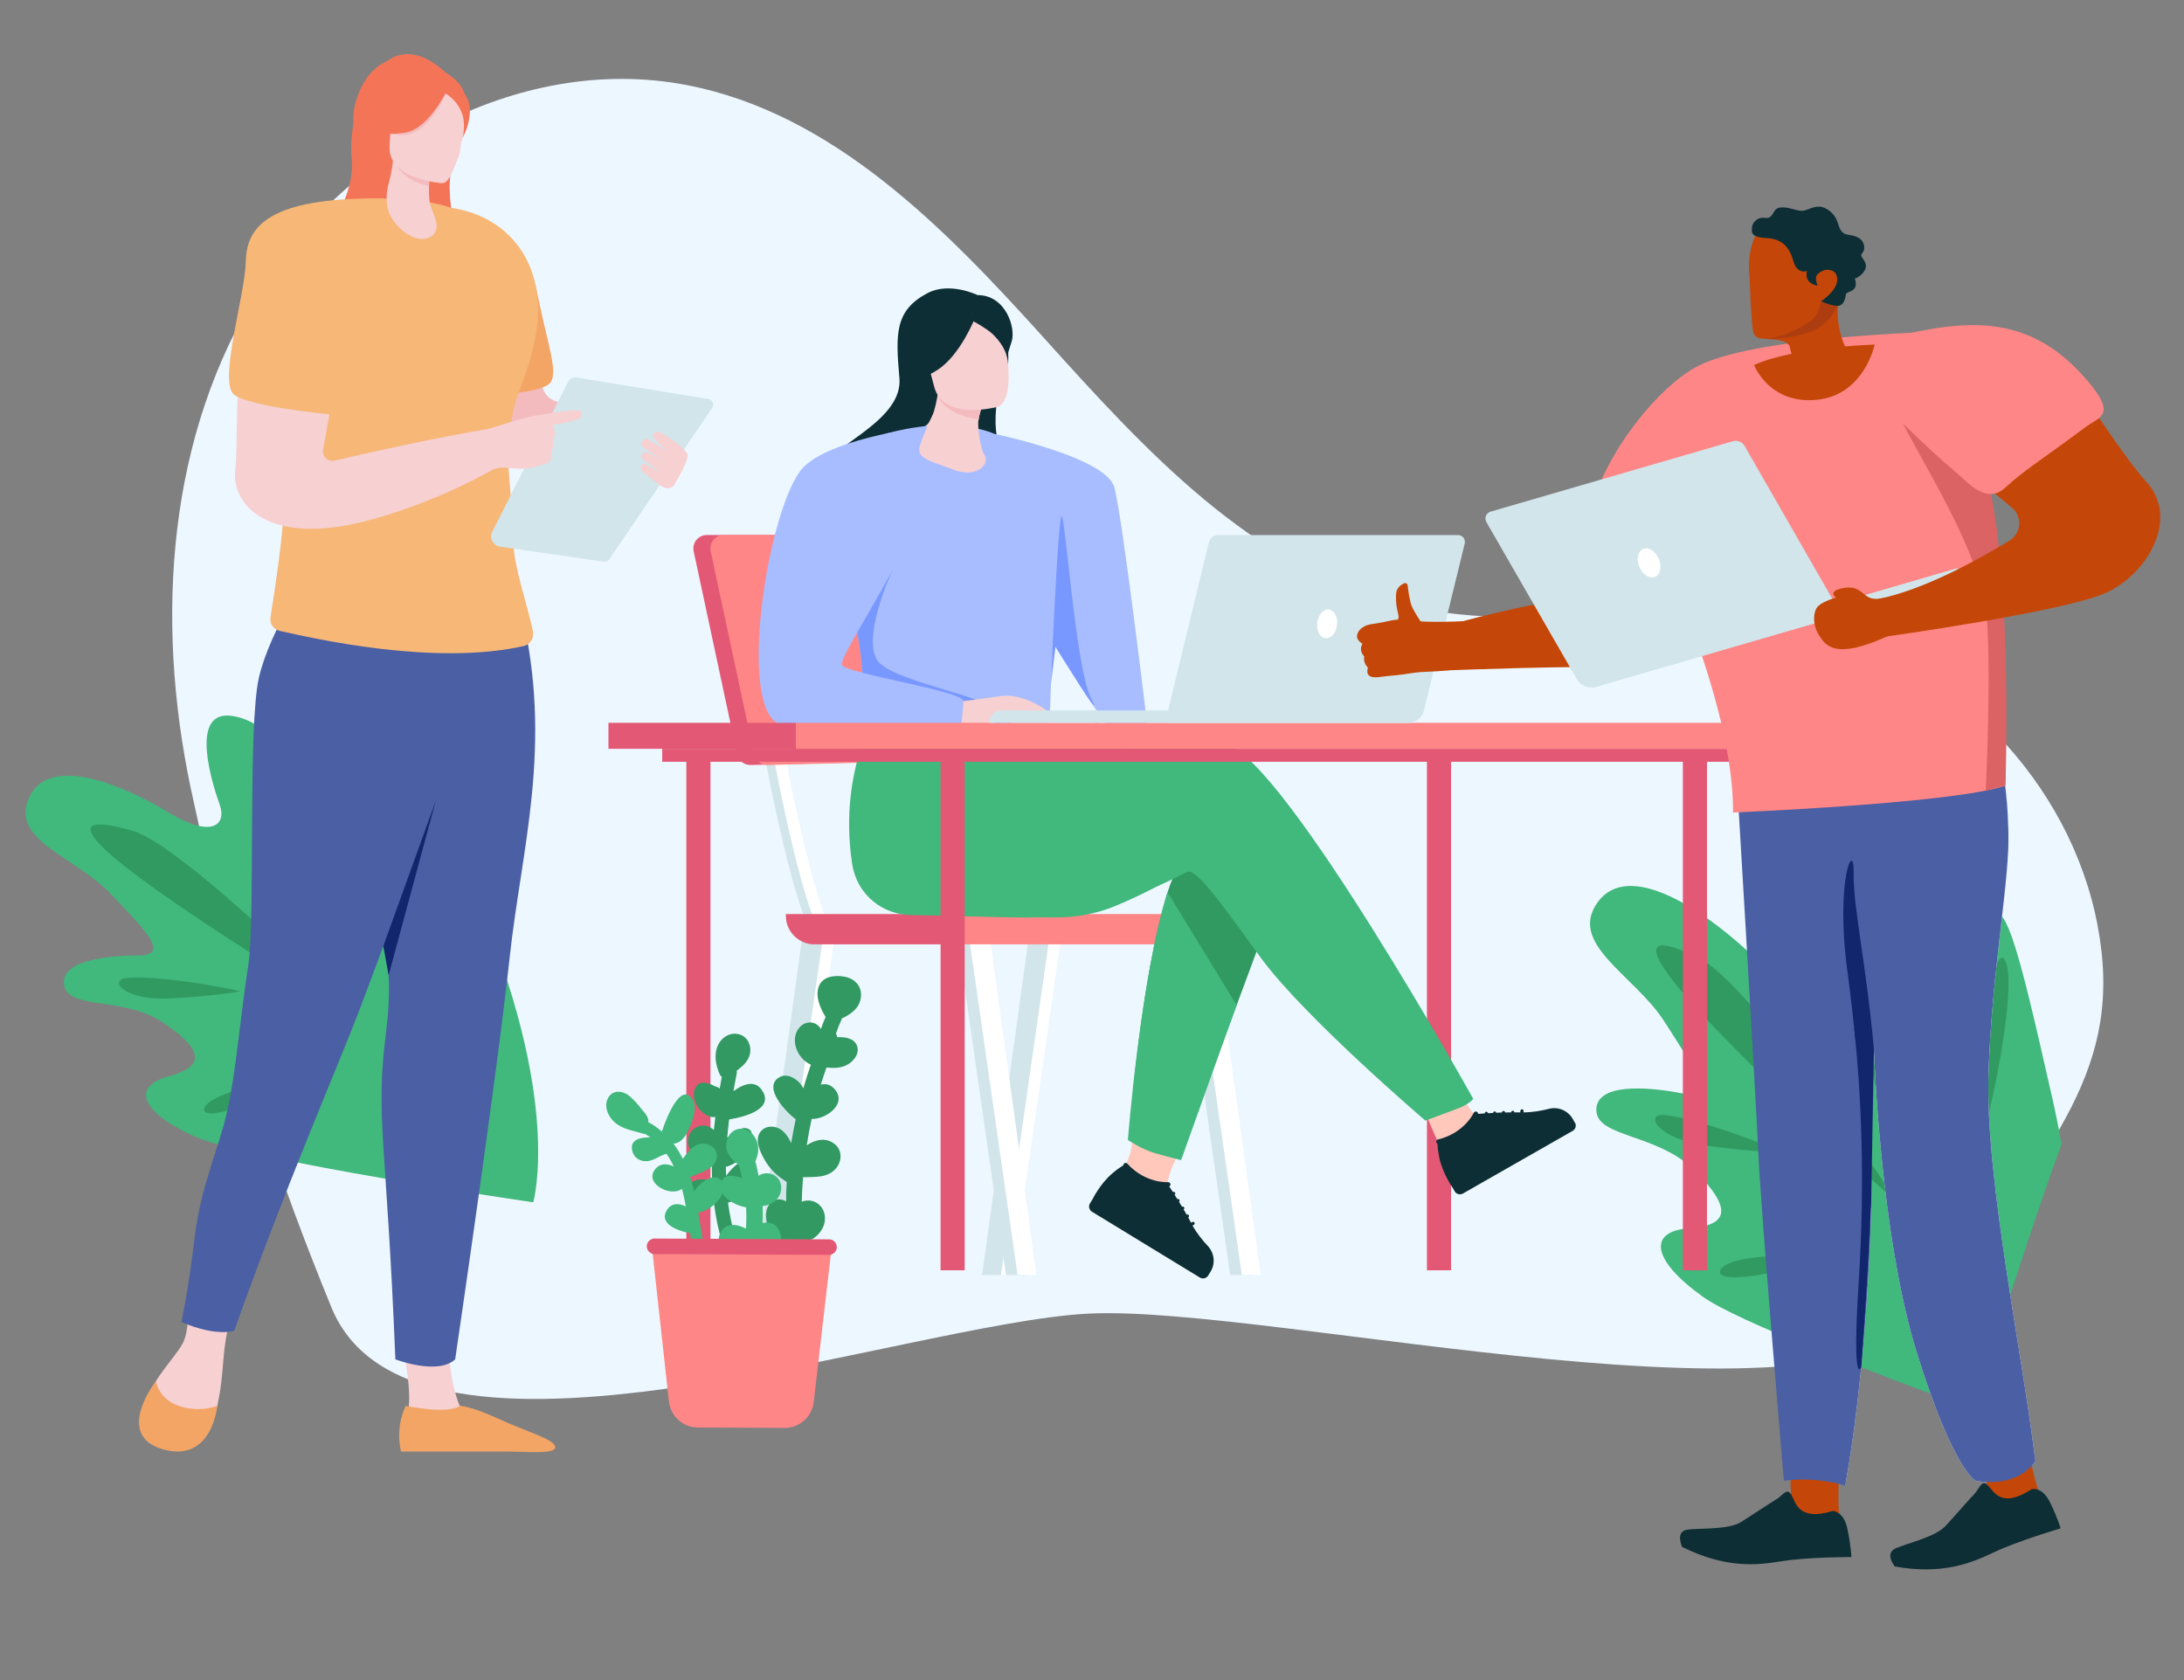 <?xml version="1.0" encoding="UTF-8"?>
<svg id="APPROUVED" xmlns="http://www.w3.org/2000/svg" viewBox="0 0 390 300">
  <rect x="0" y="0" width="390" height="300" fill="#808080" stroke="none"/>
  <defs>
    <style>
      .cls-1 {
        fill: #f4bbbe;
      }

      .cls-2 {
        fill: #f3a566;
      }

      .cls-3 {
        fill: #f47458;
      }

      .cls-4 {
        fill: #f7d0d2;
      }

      .cls-5 {
        fill: #f6b777;
      }

      .cls-6 {
        fill: #fff;
      }

      .cls-7 {
        fill: #ffc8bb;
      }

      .cls-8 {
        fill: #edf7ff;
      }

      .cls-9, .cls-10 {
        fill: #ff8686;
      }

      .cls-11 {
        fill: #c44709;
      }

      .cls-12 {
        fill: #319a61;
      }

      .cls-13 {
        fill: #ad3d10;
      }

      .cls-14 {
        fill: #a7bdff;
      }

      .cls-15 {
        fill: #d1e5eb;
      }

      .cls-16 {
        fill: #db6363;
      }

      .cls-17 {
        fill: #e35975;
      }

      .cls-18 {
        fill: #11266d;
      }

      .cls-19, .cls-20 {
        fill: #41b87c;
      }

      .cls-21 {
        fill: #0e2e35;
      }

      .cls-22 {
        fill: #4a5fa4;
      }

      .cls-23 {
        fill: #7998ff;
      }

      .cls-20, .cls-24, .cls-10, .cls-25 {
        fill-rule: evenodd;
      }

      .cls-24 {
        fill: #e35773;
      }

      .cls-25 {
        fill: #319961;
      }
    </style>
  </defs>
  <path class="cls-8" d="m346.27,233.43c20.34-29.79,33.15-42.67,28.29-68.23-4.86-25.56-25.87-47.37-51.39-53.33-24.07-5.63-49.86,1.95-73.83-4.1-25.87-6.53-45-27.54-62.79-47.28-17.8-19.73-37.75-40.28-63.96-45.31-30.37-5.82-62.1,12.33-77.72,38.81-15.62,26.48-17.06,59.38-10.25,89.31,6.54,28.78,4,39.81,24.55,90.13,14.43,35.33,102.33,2.74,135.33,1.13,33-1.61,134.86,23.63,151.76-1.13Z"/>
  <g>
    <path class="cls-19" d="m366.39,195.7c-6.32-28.06-8.38-35.55-11.53-32.21s-3.76,12.15-4.78,16.17-2.53,8.35-6.47-2.21c-3.94-10.56-9.78-22.48-17.24-24.54-7.47-2.06-5.75,12.45-5.1,16.57.65,4.12-2.74,6.18-9.9-.28-7.16-6.46-20.37-15.7-25.99-8.2-5.61,7.5,6.48,13.06,11.83,21.41,5.35,8.35,9.29,14,2.98,12.79-6.32-1.21-15.27-1.78-15.13,3.09.13,4.87,11.06,4.09,17.72,10.86s5.9,9.67-1.23,10.19c-7.13.52-6.82,5.49,2.5,12.19,6.12,4.4,31.1,13.86,47.52,19.83,6.55-15.73,9.27-27.14,16.57-47.06-.49-2.75-1.07-5.62-1.74-8.6Z"/>
    <path class="cls-12" d="m339.01,214.96c-12.9-19.41-28.68-40.19-35.17-43.58s-13.23-5.37-2.33,7.06c10.9,12.43,37.49,36.52,37.49,36.52Z"/>
    <path class="cls-12" d="m336.08,197.55c-.68-10.73-1.66-18.02-3.83-24.84-2.17-6.82-4.59-11.11-2.63-.21,1.96,10.9,6.46,25.05,6.46,25.05Z"/>
    <path class="cls-12" d="m354.4,202.04c3.09-12.65,4.61-23.47,4.19-28.2s-2.84-4.23-3.09,7.12-1.1,21.08-1.1,21.08Z"/>
    <path class="cls-12" d="m318.39,205.8c-8.61-3.75-17.93-6.51-21.33-6.71-3.41-.2-1.06,4.23,7.45,5.44,8.51,1.22,13.88,1.27,13.88,1.27Z"/>
    <path class="cls-12" d="m333.67,223.49c-16.37.49-21.71.88-24.62,1.98-2.9,1.1-3.3,3.45,4.16,2.31,7.46-1.14,20.46-4.29,20.46-4.29Z"/>
  </g>
  <path class="cls-21" d="m174.58,52.7s-5-2.45-8.95-.36c-5.84,3.09-5.72,7.21-5.02,15.15.65,7.31-11.02,11.67-14.27,16.06-3.25,4.39,3.85,17.08,24.11,15.14,37.38-3.57,12.41-9.28,8.25-18.48-2.47-5.46.65-15.19,1.95-19.21.8-2.48-1.1-8.33-6.07-8.3Z"/>
  <path class="cls-8" d="m63.71,61.14c-.02.13-2.04-2.1-4-1.91,0,0,1.28-1.15,3.44.43,0,0,1.38-2.08,3.66-1.64,0,0-2.88,1.15-3.11,3.12Z"/>
  <path class="cls-19" d="m84.63,159.54c-10.6-24.29-13.76-30.71-16.04-27.14s-1.29,11.65-1.51,15.46c-.22,3.82-.84,8-6.24-.87s-12.76-18.64-19.87-19.2-3.04,12.27-1.74,15.88-1.4,6.07-9.01,1.47c-7.6-4.6-21.16-10.67-24.94-2.9s8.14,10.69,14.43,17.32c6.29,6.62,10.84,11.05,4.92,11.05s-14.12,1.05-13.15,5.43,10.72,1.78,17.92,6.74,7.02,7.72.66,9.43-5.22,6.15,4.38,10.59,60.78,11.89,60.78,11.89c0,0,5.4-18.5-10.59-55.15Z"/>
  <path class="cls-12" d="m63.2,181.72c-15.05-15.32-32.93-31.38-39.4-33.32s-12.9-2.56-.88,6.8c12.03,9.35,40.27,26.53,40.27,26.53Z"/>
  <path class="cls-12" d="m57.53,166.48c-2.48-9.59-4.63-16.02-7.79-21.81-3.15-5.79-6.08-9.25-2.42.27,3.67,9.52,10.2,21.54,10.2,21.54Z"/>
  <path class="cls-12" d="m42.95,177.02c-8.44-1.9-17.35-2.78-20.47-2.36s-.23,4.01,7.69,3.63c7.91-.38,12.78-1.27,12.78-1.27Z"/>
  <path class="cls-12" d="m59.86,190.37c-14.72,3.29-19.49,4.57-21.93,6.07s-2.39,3.7,4.17,1.37c6.55-2.33,17.76-7.44,17.76-7.44Z"/>
  <rect class="cls-17" x="254.81" y="134.87" width="4.31" height="91.96" transform="translate(513.93 361.7) rotate(180)"/>
  <g>
    <polygon class="cls-6" points="185.23 167.62 176.93 227.68 180.82 227.68 189.45 167.62 185.23 167.62"/>
    <polygon class="cls-15" points="183.67 167.62 175.37 227.68 178.75 227.68 187.37 167.62 183.67 167.62"/>
  </g>
  <g>
    <polygon class="cls-15" points="215.27 167.62 223.57 227.68 219.68 227.68 211.05 167.62 215.27 167.62"/>
    <polygon class="cls-6" points="216.83 167.62 225.13 227.68 221.76 227.68 213.13 167.62 216.83 167.62"/>
  </g>
  <g>
    <polygon class="cls-15" points="175.22 167.62 183.53 227.68 179.64 227.68 171.01 167.62 175.22 167.62"/>
    <polygon class="cls-6" points="176.78 167.62 185.08 227.68 181.71 227.68 173.08 167.62 176.78 167.62"/>
  </g>
  <g>
    <polygon class="cls-6" points="144.78 167.62 136.48 227.68 140.37 227.68 148.99 167.62 144.78 167.62"/>
    <polygon class="cls-15" points="143.22 167.62 134.92 227.68 138.29 227.68 146.92 167.62 143.22 167.62"/>
  </g>
  <g>
    <path class="cls-15" d="m181.6,164.62l1.93-.77c-3.47-8.77-7.18-28.71-7.22-28.91l-2.04.38c.15.83,3.78,20.34,7.33,29.29Z"/>
    <path class="cls-6" d="m183.15,164.62l1.93-.77c-3.47-8.77-7.18-28.71-7.22-28.91l-2.04.38c.15.83,3.78,20.34,7.33,29.29Z"/>
  </g>
  <g>
    <path class="cls-15" d="m143.95,164.62l1.93-.77c-3.47-8.77-7.18-28.71-7.22-28.91l-2.04.38c.15.83,3.78,20.34,7.33,29.29Z"/>
    <path class="cls-6" d="m145.51,164.62l1.93-.77c-3.47-8.77-7.18-28.71-7.22-28.91l-2.04.38c.15.83,3.78,20.34,7.33,29.29Z"/>
  </g>
  <g>
    <path class="cls-9" d="m176.24,163.22h44.97v5.41h-50.08v-.3c0-2.82,2.29-5.11,5.11-5.11Z" transform="translate(392.33 331.85) rotate(-180)"/>
    <path class="cls-17" d="m140.34,163.22h25.68c2.82,0,5.11,2.29,5.11,5.11v.3h-30.79v-5.41h0Z" transform="translate(311.46 331.85) rotate(180)"/>
  </g>
  <path class="cls-17" d="m171.71,97.44l7.61,35.19c.32,1.47-.78,2.87-2.29,2.91l-42.99,1.06c-1.16.03-2.17-.77-2.41-1.9l-7.76-36.26c-.32-1.5.82-2.91,2.35-2.91h43.14c1.13,0,2.11.79,2.35,1.89Z"/>
  <path class="cls-9" d="m174.75,97.44l7.61,35.19c.32,1.47-.78,2.87-2.29,2.91l-42.99,1.06c-1.16.03-2.17-.77-2.41-1.9l-7.76-36.26c-.32-1.5.82-2.91,2.35-2.91h43.14c1.13,0,2.11.79,2.35,1.89Z"/>
  <path class="cls-19" d="m214.85,152.62c-4.28,3.95-10.86,7.14-15.53,9.09-3.34,1.4-6.92,2.11-10.54,2.1l-9-.02s40.19-15.91,35.07-11.18Z"/>
  <path class="cls-12" d="m228,160.19l-7.16,19.28-9.35,25.17s-2.54.25-4.97-.45c-2.24-.65-4.81-2.34-4.81-2.34,0,0,1.94-27.03,6.79-42.54,1.24-3.98,3.29-7.2,4.82-9.02,7.51-8.88,14.68,9.9,14.68,9.9Z"/>
  <path class="cls-7" d="m264.19,199.57s-1.22-.15-3.13-4.04l-6.35,3.62s1.79,4.41,3.01,6.62l6.48-6.2Z"/>
  <path class="cls-7" d="m208.34,212.39s-.03-2.42,1.91-5.87l-8.07-2.64s-.11,3.27-2.4,5.83l8.56,2.67Z"/>
  <path class="cls-19" d="m219.22,133.02c-4.69-1.51-16.81-.34-30.03-.38l-2.82-4.64-29.05-2.27s-7.69,11.08-5.19,28.28c.88,6.08,5.8,9.39,10.7,9.39,3.4,0,14.81.43,20.43.43,14.44,0,26.85-7.38,28.83-8.15,1.85-.71,8.54,9.29,13.29,15.66,7.95,10.66,29.15,28.76,29.15,28.76,0,0,4.05-1.5,5.88-2.19,1.96-.73,2.67-1.69,2.67-1.69,0,0-33.28-59.78-43.86-63.2Z"/>
  <path class="cls-4" d="m175.46,81.17c1.33,1.18-2.17,3.01-4.8,2.79-2.8-.23-6.12-7.73-6.08-7.73,1.03-.05,2.17-.95,3.04-6.88l.44.16,7.4,2.66s-.88,2.35-.88,4.63c0,1.34.52,4.04.88,4.37Z"/>
  <path class="cls-1" d="m175.59,72.47s-.47.34-.82,2.38c-3.4-.39-6.73-2.03-7.32-4.33l8.15,1.95Z"/>
  <path class="cls-4" d="m177.91,72.7s-9.5,2.5-11.09-3.65c-1.59-6.16-3.39-10.14,2.83-12.12,6.22-1.98,8.05.05,9.08,1.98,1.03,1.93,2.89,13.02-.82,13.8Z"/>
  <path class="cls-21" d="m174.18,56.62s-2.67,6.8-6.74,9.41c-3.73,2.39-4.03,1.12-4.03,1.12,0,0,1.55-3,1.63-6.82.02-1.12.65-2.15,1.64-2.68,2.79-1.48,5.37-3.17,7.5-1.04Z"/>
  <path class="cls-21" d="m173.12,56.99s3.07,1.58,4.27,2.79c2.06,2.07,2.55,3.81,2.63,5.33,0,0,.55-7.36-2.46-9.56-3.19-2.32-4.44,1.44-4.44,1.44Z"/>
  <path class="cls-14" d="m189.65,104.35c-3.35,17.73-.95,24.73-3.31,25.81-.92.43-2.93,1.06-5.77,1.25-8.93.59-24.64-.88-25.23-2.53-2.06-5.71-.61-7.49-2.32-16.23-.18-.93-.4-1.94-.66-3.03-1.43-6.01-2.83-8.05,2.26-17.7,4.61-8.74,9.4-15.84,9.83-15.58,4.56,2.71,9.44,10.92,11.34,10.47,2.02-.48,1.81-9.32,1.81-9.32,16.48,14.46,17.03.54,12.06,26.86Z"/>
  <path class="cls-19" d="m220.83,179.47l-9.92,27.68s-2.26-.55-4.69-1.24c-2.24-.65-4.81-2.34-4.81-2.34,0,0,2.22-28.74,7.07-44.26l12.34,20.16Z"/>
  <path class="cls-14" d="m177.6,77.48s19.91,4.13,21.38,9.52c1.47,5.39,5.84,42.07,5.84,42.07,0,0-7.22,2.06-10.16-.88,22.89,22.89-14.2-12.64-12.48-35.19l-4.58-15.52Z"/>
  <path class="cls-23" d="m185.08,130.89c-9.25,1.86-29.14-.36-29.73-2.01-2.06-5.71-.61-7.49-2.32-16.23l6.45-11.1s-6.27,13.4-2.29,16.96c3.98,3.55,19.74,5.94,21.67,8.91.93,1.42,6.05,2.33,6.23,3.48Z"/>
  <path class="cls-4" d="m170.1,125.43s5.25-.62,8.59-1.14c3.34-.51,7.3,1.8,8.33,2.68,1.03.88-.55,1.91-1.54.95,0,0,2.06.8,1.62,1.39-.45.59-2.24.44-3.05-.26,0,0,1.32.51.84,1.03-.48.51-1.73.81-2.72,0-.99-.81-2.94-1.84-4.22-1.1-1.28.73-7.08,1.6-7.08,1.6,0,0,.47-1.75-.77-5.16Z"/>
  <path class="cls-14" d="m164.44,76.33s-17.53,2.18-21.63,7.89c-5.77,8.04-10.79,40.19-4.23,44.76,7.38,5.15,32.88,2.03,32.88,2.03,0,0,.56-4.33.57-5.82,0-1.81-20.63-4.83-21.7-6.44-.71-1.07,10.32-17.62,10.32-20.35s3.79-22.07,3.79-22.07Z"/>
  <path class="cls-21" d="m281.24,200.49l-.4-.7c-.85-1.49-2.6-2.22-4.26-1.79-1.28.33-2.88.62-4.52.63v-.25c.02-.16-.1-.29-.26-.3s-.29.11-.3.27l-.02.28c-.35,0-.71,0-1.06,0,0-.15-.12-.28-.27-.29-.16,0-.29.11-.3.27v.02c-.36,0-.73.01-1.08.02-.01-.14-.12-.26-.27-.27h0c-.16,0-.29.11-.3.27h0c-.35.02-.69.04-1.02.05-.02-.13-.13-.23-.26-.24-.16,0-.29.11-.3.27-.32.02-.63.04-.92.05-.02-.14-.12-.25-.26-.26-.16,0-.29.11-.3.27v.02c-.49.03-.9.07-1.19.09,0-.16-.08-.32-.24-.39-.2-.09-.45,0-.54.2-.02.04-1.68,3.62-6.4,4.76-.22.05-.35.27-.3.49.03.12.11.21.22.26.03.8.14,1.56.28,2.25,0,0,0,0,0,0,0,.04.02.07.02.11,0,0,0,.02,0,.03.58,2.88,2.34,5.37,2.34,5.37l.43.74c.3.52.96.7,1.48.4l19.6-11.19c.52-.3.7-.96.4-1.48Zm-68.28,18.33l.22-.11c.14-.07.2-.24.13-.38-.07-.14-.24-.2-.38-.13l-.25.12c-.16-.31-.33-.62-.5-.93.13-.07.19-.24.12-.37-.07-.14-.24-.2-.38-.13h-.02c-.18-.31-.36-.62-.54-.93.12-.08.17-.23.1-.36-.07-.14-.24-.2-.38-.13h-.01c-.18-.3-.36-.59-.53-.87.1-.08.14-.22.08-.35-.07-.14-.24-.2-.38-.13-.17-.27-.33-.53-.49-.78.11-.08.16-.23.1-.36-.07-.14-.24-.2-.38-.13h-.02c-.27-.41-.49-.75-.66-.99.14-.07.24-.23.22-.4-.02-.22-.22-.39-.44-.37-.04,0-3.99.28-7.26-3.3-.15-.17-.41-.18-.58-.03-.09.08-.13.2-.13.32-.69.42-1.3.87-1.83,1.33,0,0,0,0,0,0-.03.02-.06.05-.09.07,0,0-.01.01-.02.02-2.24,1.89-3.57,4.65-3.57,4.65l-.45.73c-.31.51-.15,1.18.36,1.49l19.26,11.75c.51.31,1.18.15,1.49-.36l.42-.68c.9-1.47.69-3.34-.49-4.6-.91-.96-1.94-2.23-2.73-3.65Z"/>
  <rect class="cls-17" x="122.56" y="134.87" width="4.31" height="91.96" transform="translate(249.43 361.7) rotate(180)"/>
  <rect class="cls-17" x="167.96" y="134.87" width="4.31" height="91.96" transform="translate(340.23 361.7) rotate(180)"/>
  <rect class="cls-17" x="300.52" y="134.87" width="4.31" height="91.96" transform="translate(605.34 361.7) rotate(180)"/>
  <rect class="cls-9" x="142.11" y="129.07" width="178.95" height="4.64" transform="translate(463.18 262.78) rotate(180)"/>
  <rect class="cls-17" x="108.64" y="129.07" width="33.47" height="4.64" transform="translate(250.76 262.78) rotate(180)"/>
  <rect class="cls-17" x="118.25" y="133.71" width="192.54" height="2.32" transform="translate(429.04 269.74) rotate(180)"/>
  <path class="cls-15" d="m176.67,126.86h75.58v.12c0,1.15-.94,2.09-2.09,2.09h-73.49v-2.21h0Z" transform="translate(428.92 255.93) rotate(-180)"/>
  <path class="cls-15" d="m208.05,129.07l7.81-32.19c.19-.78.89-1.34,1.7-1.34h42.81c.79,0,1.37.74,1.19,1.51l-7.3,29.85c-.31,1.27-1.45,2.16-2.76,2.16h-43.45Z"/>
  <ellipse class="cls-6" cx="236.97" cy="111.39" rx="2.58" ry="1.78" transform="translate(96.58 332.42) rotate(-82.75)"/>
  <g>
    <path class="cls-3" d="m64.64,15.54s-2.4,7.53-1.84,12.65-2.54,11.62-6.42,14.99-7.07,10.92.99,15.73c8.06,4.81,23.04,1.62,24.59-6.01,1.55-7.62-3.09-15.56-1.2-23.66,1.89-8.1,5.52-13.21-2.53-16.97-8.05-3.76-13.59,3.27-13.59,3.27Z"/>
    <path class="cls-1" d="m118.95,75.37l-18.97-3.57c-1.46-.14-2.68-1.16-3.09-2.57l-3.82-18.24-12.06,2.05s4.91,26.17,10.54,28.08c5.63,1.92,24.76-1.58,24.76-1.58l2.63-4.17Z"/>
    <g>
      <g>
        <g>
          <path class="cls-4" d="m71.61,239.42s2.1,8.14,1.26,12.67c0,0,3.61,2.13,7.72.81,4.11-1.32,1.51-1.86,1.51-1.86,0,0-2.1-4.49-1.93-12.12l-8.56.5Z"/>
          <path class="cls-2" d="m72.45,251.04s7.47,1.55,9.65,0c0,0,1.76-.07,6.88,2.29,5.12,2.37,9.81,3.56,10.15,4.98s-4.87.89-8.47.89h-19.04s-1.17-4.01.84-8.16Z"/>
        </g>
        <g>
          <path class="cls-4" d="m33.44,232.96s.5,4.19-.75,6.79c-1.26,2.6-6.21,7.13-6.79,11.66-.59,4.53.34,5.37,2.26,6.21s8.64,2.35,10.49-5.87c1.85-8.22.42-9.73,3.19-18.79h-8.39Z"/>
          <path class="cls-2" d="m27.86,246.6s.33,3.13,4.05,4.43c3.72,1.3,6.89,0,6.89,0,0,0-.91,10.28-9.72,7.76-8.81-2.52-1.22-12.19-1.22-12.19Z"/>
        </g>
        <path class="cls-22" d="m60.98,103.59s-2.99,31.41,1.88,46.09c4.87,14.68,7.93,20.12,6.04,34.99-1.89,14.87.14,19.14,1.7,58.06,0,0,7.55,2.91,10.68,0,0,0,7.47-50.7,9.7-71.5,2.12-19.77,7.87-38.04,2.09-62.16l-32.08-5.48Z"/>
        <path class="cls-22" d="m87.6,100.01s.45,13.2-5.82,31.54c-6.26,18.34-14.09,39.59-17.67,48.99-3.58,9.39-13.34,31.81-22.28,57.08,0,0-3.15,1.14-9.42-1.55,0,0,1.22-5.62,2.34-15.02s4.25-15.67,5.82-22.6c1.57-6.93,2.4-17.37,3.74-25.87,1.34-8.5-.09-42.88,1.93-51.61,2.01-8.72,9.68-19.84,9.68-19.84l31.69-1.12Z"/>
      </g>
      <path class="cls-5" d="m73.27,35.73c-5.75-.42-15.99-1.57-18.35,6.76-2.35,8.33-6.06,28.16-4.58,36,1.41,7.46-.03,19.17-2.04,31.73-.18,1.12.54,2.18,1.64,2.43,6,1.35,27.62,6.3,43.55,2.72,1.15-.26,1.89-1.38,1.69-2.54-.6-3.53-3.62-12.13-3.45-15.99.23-5.22-1.76-14.29-.64-20.37,1.11-6.08,1.59-8.51,1.8-16.16.21-7.65-1.82-12.9-5.93-18.51-2.07-2.82-5.33-5.45-13.68-6.07Z"/>
      <path class="cls-4" d="m76.78,42.34c-2.67,1.5-7.36-2.26-7.68-5.89-.32-3.63.89-3.74,1.19-9.3,0,0,4.7,1.38,6.64,1.4,0,0-.67,6.04-.09,7.99.58,1.94,2.25,4.5-.06,5.81Z"/>
      <path class="cls-1" d="m76.64,32.25s-4.59-2.08-6.46-3.92c0,0,1.11,3.81,6.43,4.89l.03-.97Z"/>
      <g>
        <path class="cls-3" d="m83.22,17.18s-7.45-11.41-14.35-6.11c0,0-3.59,1.17-5.31,6.98-1.76,5.93,1.89,10.83,4.06,9.86,1.39-.62,2.47.66,2.47.66l13.13-11.39Z"/>
        <path class="cls-4" d="m78.96,32.71s-9.86-.61-9.39-6.75c.48-6.14-.48-10.35,5.84-10.21,6.32.13,7.51,2.55,7.7,4.65.21,2.37-.17,3.27-.71,4.94-.25.78-.08,1.63-.52,2.68-1.04,2.5-1.71,4.68-2.92,4.68Z"/>
        <path class="cls-1" d="m79.85,16.37s-3.21,7.44-7.49,7.72c-1.54.1-2.67-.19-2.67-.19,0,0,4.21.5,5.22-3.85,0,0,3.17-7.28,4.94-3.69Z"/>
        <path class="cls-3" d="m79.2,16.48s1.83.9,2.84,2.77c.78,1.44,1.01,2.66.64,5.24,0,0,2.47-4.58.41-7.52-2.19-3.13-3.89-.49-3.89-.49Z"/>
        <path class="cls-3" d="m79.91,15.95s-3.26,6.99-7.49,7.72c-4.22.74-5.93-.51-5.93-.51,0,0,3.37-2.27,4.38-6.62,0,0,7.27-4.18,9.04-.59Z"/>
      </g>
      <path class="cls-2" d="m55.91,93.91s21.29-5.3,30.36-9.42l-29.92,6.53-.45,2.89Z"/>
      <g>
        <g>
          <path class="cls-15" d="m88.64,97.41l-.42-.39c-.55-.51-.7-1.33-.36-2l13.62-26.9c.25-.5.79-.78,1.34-.7l1.45.21-15.63,29.77Z"/>
          <path class="cls-15" d="m103.32,67.48l23.19,3.77c.73.12,1.1.96.68,1.57l-18.39,27.04c-.22.32-.6.49-.99.43l-18.7-2.7c-.68-.1-1.07-.84-.77-1.46l13.91-28.11c.2-.4.63-.62,1.07-.55Z"/>
        </g>
        <path class="cls-4" d="m120.26,86.81c1.16-1.92,2.51-4.4,2.56-5.46.06-1.05-4.26-3.99-5.13-4.22-.87-.23-1.23.51-1.02.95.21.44,2.56,2.57,2.56,2.57,0,0-3.19-2.13-3.76-2.27-.57-.14-1.03.67-.95,1.09.08.42,4.56,3.15,4.56,3.15,0,0-2.84-1.61-3.63-1.88-.79-.27-1.18.95-.53,1.35.65.4,3.35,2.49,3.35,2.49,0,0-2.77-1.63-3.2-1.77s-1.02.85-.47,1.25c.56.4,2.89,2.57,3.92,2.98,1.03.41,1.74-.24,1.74-.24Z"/>
        <path class="cls-4" d="m61.37,62.24s-1.51,6.08-2.36,10.75c-.48,2.6-.97,5.37-1.32,7.31-.22,1.2.87,2.23,2.06,1.95,5.08-1.19,17.04-3.92,28.17-5.79l-.08,7.48s-10.17,5.98-22.9,9.2c-16.97,4.28-23.67-2.92-22.93-9.25.6-5.18-.41-17.38,2.45-26.67l16.92,5.02Z"/>
        <g>
          <path class="cls-4" d="m86.93,76.69s7.64-2.55,9.99-2.65c2.35-.09,2.12,1.22,1.78,1.84,0,0,.82,1.74.09,2.49,0,0,.11,1.83-.35,2.17,0,0,.14,1.81-.56,2.09-5.86,2.29-7.19,0-10.05,1.31-2.86,1.31-.9-7.25-.9-7.25Z"/>
          <path class="cls-4" d="m98.7,75.89s4.62-.68,5-1.39c.56-1.05.18-1.48-2.73-1.12s-7,1.22-7,1.22c0,0-.41,2.29,4.72,1.29Z"/>
        </g>
      </g>
    </g>
    <polygon class="cls-18" points="68.45 168.93 77.81 143 69.4 174.14 68.45 168.93"/>
  </g>
  <g>
    <path class="cls-8" d="m329.5,265.27c3.35-18.25,4.78-43.44,4.65-54.51-.13-11.07.48-23.39.48-23.39,0,0,1.07,32.85,7.59,53.94,6.52,21.09,10.53,23.09,10.53,23.09,0,0,7.15,1.61,10.69-3.45-2.15-18.61-8.9-50.22-8.36-68.87s4.01-36,3.52-43.9c-.49-7.9-12.13,5.36-12.13,5.36l-18.97,8.19-11.67,10.65s5.31,52.24,5.48,53.49,8.19,39.4,8.19,39.4Z"/>
    <g>
      <g>
        <g>
          <path class="cls-11" d="m328.59,260s-.68,8.26,0,11.69c0,0-2.24,1.72-8.46-2.62,0,0-.9-3.81.06-8.87,0,0,3.82-7.57,8.4-.21Z"/>
          <path class="cls-21" d="m327.27,269.8s1.96.02,2.62,3.17c.66,3.14.72,5.06.72,5.06,0,0-7.91,0-12.51.76s-10,1.24-17.72-2.56c0,0-1.32-2.82.99-3.1,2.3-.28,7.29.04,9.49-1.33,2.2-1.37,5.08-3.33,6.3-4.05,1.22-.72,1.89-2.15,2.69-.89.8,1.26,1.13,4.87,7.41,2.95Z"/>
        </g>
        <g>
          <path class="cls-11" d="m361.7,256.07s1.32,8.17,2.79,11.29c0,0-1.75,2.29-8.79-.13,0,0-1.78-3.43-2.06-8.58,0,0,1.88-8.39,8.06-2.58Z"/>
          <path class="cls-21" d="m362.77,265.91s1.9-.53,3.29,2.32c1.39,2.85,1.91,4.68,1.91,4.68,0,0-7.64,2.24-11.89,4.27-4.26,2.03-9.36,4.03-17.72,2.54,0,0-1.94-2.35.21-3.27,2.16-.93,7.05-2.02,8.85-3.97,1.8-1.95,4.12-4.65,5.12-5.69,1-1.04,1.31-2.61,2.38-1.62,1.08.99,2.26,4.38,7.86.76Z"/>
        </g>
        <path class="cls-22" d="m309.89,134.75s3.7,61.71,4.11,71.32c.41,9.61,4.55,58.35,4.55,58.35,0,0,4.94-.9,10.95.85,0,0,1.97-46.28,1.89-59.2,0,0,5.6-33.65,5.6-73.04,0,0-18.22,1.67-27.11,1.72Z"/>
        <path class="cls-22" d="m356.41,131.38s3.63,13.42,1.57,25.17c-3.4,19.38-4.36,42.13-4.36,42.13l9.82,62.27s-4.27.1-10.47,2.6c0,0-16.58-51.89-16.58-61.37s-4.95-29.85-6.57-40.93c-1.61-11.09-5.41-28-5.41-28,0,0,24.92-.19,32-1.86Z"/>
        <path class="cls-22" d="m329.5,265.27c3.35-18.25,4.78-43.44,4.65-54.51-.13-11.07.48-23.39.48-23.39,0,0,1.07,32.85,7.59,53.94,6.52,21.09,10.53,23.09,10.53,23.09,0,0,7.15,1.61,10.69-3.45-2.15-18.61-8.9-50.22-8.36-68.87s4.01-36,3.52-43.9c-.49-7.9-12.13,5.36-12.13,5.36l-18.97,8.19-11.67,10.65s5.31,52.24,5.48,53.49,8.19,39.4,8.19,39.4Z"/>
      </g>
      <g>
        <g>
          <g>
            <path class="cls-11" d="m313.2,94.93s-3.68-5.2-11.3-7.07l-6.11,16.57s-20.36,2.2-38.68,7.66l1.8,7.6s21.72-.87,32.11-.51c5.96.21,12.58-4.59,14.91-8.83,2.33-4.24,7.27-15.43,7.27-15.43Z"/>
            <path class="cls-13" d="m301.64,88.59s7.39,5.21,10.27,9.22l.39-.86s-2.99-4.55-10.65-8.36Z"/>
            <g>
              <path class="cls-9" d="m320.8,65.97s7.31,7.03-8.02,31.83c0,0-3.38-5.93-13.35-10.23,0,0,1.62-8.61,4.87-16.24,2.31-5.42,16.5-5.36,16.5-5.36Z"/>
              <path class="cls-16" d="m301.64,88.59s-1.42-.85-2.22-1.02c0,0,.29.81,1.91,1.92l.31-.89Z"/>
              <path class="cls-16" d="m312.78,97.8s-.35.13-.87.01l.39-.86.48.85Z"/>
            </g>
          </g>
          <g>
            <path class="cls-11" d="m242.36,113.3c.28-1,1.29-1.69,2.67-1.87,1.18-.15,2.75-.49,3.18-.59.03,0,.05-.01.08-.02.02,0,.04,0,.04,0h0c.85-.19,1.7-.29,3.08-.07,3.71.58,11.01.11,11.01.11,0,0-2.3,5.57-3.51,8.84-1.85.14-2.98.22-4.84.29-1.41.05-3.05.41-4.53.56h0s-.1.01-.27.03c-.02,0-.05,0-.07,0-.66.06-2.11.19-2.55.27-2.66.45-2.62-.77-2.39-1.64,0,0-.92-.9-.64-2,0,0-1.07-.95-.33-2.26,0,0-1.21-.65-.93-1.65Z"/>
            <path class="cls-11" d="m253.89,111.27s-1.35-1.94-1.81-3.08c-.34-.85-.61-2.75-.72-3.68-.04-.3-.35-.47-.63-.35-.57.26-1.38.81-1.43,1.91-.09,1.71.19,2.77.38,3.58.19.82-.01,1.3-.95,1.5-1.2.26,5.16.12,5.16.12Z"/>
          </g>
        </g>
        <path class="cls-9" d="m358.12,140.28s.71-39.45-4.27-56.8-7.74-20.52-10.39-21.79c-2.65-1.27-18.62.44-30.24,3.5-11.62,3.06-11.63,18.74-11.63,18.74,0,0-11.89,8.45-7.12,9.86,0,0,15.19,30.84,15,51.3,0,0,39.47-1.63,48.64-4.81Z"/>
        <path class="cls-9" d="m351.74,59.03c-18.72.47-39.81,2.11-48.25,6.19s-20.91,20.77-19.91,31.61,33.83-3.04,33.83-3.04l17.94-5.03,16.39-29.74Z"/>
        <path class="cls-11" d="m334.76,61.52s-1.82,9.03-10.33,9.87c-8.52.84-11.2-6.2-11.2-6.2,0,0,5.53-3,21.54-3.67Z"/>
        <g>
          <path class="cls-11" d="m313.72,41.54s-1.9,3.2-1.3,7.81l.18,4.51s.19,3.05.31,4.25c.11,1.2.19,2.19,1.68,2.35,1.49.16,4.32.04,4.98,1.36.09.17.57,4.42,3.51,4,.68-.1,10.49-1.27,8.49-1.67-2.46-.5-4.52-8.3-2.76-11.94,1.76-3.64,2.27-8.84-1.04-11.05-3.32-2.22-11.88-3.92-14.06.38Z"/>
          <path class="cls-13" d="m328.04,54.22c-.01-1.88-2.85-.44-2.85-.44,0,0-.34,2.15-1.4,3.14-.41.38-3.92,3.06-8.26,3.53,0,0,3.21.32,7.89-1.24,2.21-.74,4.62-3.39,4.61-5Z"/>
          <path class="cls-21" d="m324.55,51.01s-2.43-.29-1.88-2.62c0,0-1.7.69-2.4-1.7s-1.82-4.03-4.85-4.18c-3.03-.15-2.59-1.24-2.56-1.92.03-.68.78-1.89,2.35-1.68,1.57.21,1.23-1.61,2.57-1.84,1.34-.23,2.89.53,3.87.57.98.05,1.97-.8,3.25-.74,1.28.06,2.68,1.24,3.17,2.59s.57,2.25,2.11,2.46c1.53.2,2.49.76,2.69,1.89.2,1.12-.49,1.35-.51,1.73-.02.38.93,1.16.84,2.05-.09.89-1.12,1.87-1.99,2.13,0,0,.39.83.05,1.59-.34.75-1.58.78-1.64,1.25-.07.47-.28,2.17-1.68,2.02-1.41-.15-2.74-.82-2.74-.82,0,0,2.87-1.87,2.88-3.84.01-1.97-1.88-1.85-2.31-1.7-.44.15-1.44.61-1.48,1.3-.03.68.27,1.47.27,1.47Z"/>
        </g>
        <g>
          <g>
            <path class="cls-15" d="m283.58,120.62l65.41-19.01c1.24-.36,2.53.35,2.89,1.59h0s-67.65,19.66-67.65,19.66l-.65-2.24Z"/>
            <path class="cls-15" d="m328.89,109.87l-17.35-30.23c-.42-.74-1.29-1.09-2.11-.85l-43.25,12.57c-.8.23-1.17,1.15-.75,1.88l16.14,28.02c.69,1.19,2.1,1.76,3.42,1.38l43.9-12.76Z"/>
            <ellipse class="cls-6" cx="294.48" cy="100.5" rx="1.88" ry="2.72" transform="translate(-15.67 125.51) rotate(-23.45)"/>
          </g>
          <g>
            <g>
              <path class="cls-16" d="m355.54,88.22c-.11-.56-.2,2.63-15.72-12.59,3.88,7.62,13.95,23.54,14.9,33.81s-.12,31.73-.12,31.73l3.52-.89s1.16-33.62-2.58-52.06Z"/>
              <path class="cls-11" d="m372.12,70.51s-14.46,9.2-18.61,15.41l5.74,4.71c1.92,1.58,1.72,4.58-.4,5.88-5.48,3.36-15.29,8.82-23.5,10.46l1.14,6.74s32.26-4.49,39.64-7.88c7.38-3.39,13.22-13.33,7.02-19.95-3.38-3.61-11.23-15.59-11.03-15.37Z"/>
              <path class="cls-11" d="m336.31,106.76s-1.74.56-2.96-.31c-1.22-.87-1.94-1.97-4.52-1.38-2.58.59-.95,1.64-.95,1.64,0,0-2.2.57-3.19,1.5-.99.93-1.02,3.46.11,5.18,1.13,1.72,2.63,4.69,12.63.05l-1.13-6.69Z"/>
            </g>
            <path class="cls-13" d="m354.08,86.39s7.07-4.92,11.59-6.18l-.64-.62s-5.04,1.2-10.95,6.81Z"/>
            <path class="cls-16" d="m365.94,79.43s0,.35-.27.78l-.64-.62.91-.15Z"/>
          </g>
        </g>
      </g>
    </g>
    <path class="cls-18" d="m334.63,187.38c-1.39-15.5-3.73-25.35-3.62-31.52.11-6.17-3.29,1.3-1.14,17.35,2.15,16.06,4.25,42.59,4.25,42.59l.51-28.43Z"/>
    <path class="cls-18" d="m331.12,183.61c1.18,11.56,1.99,26.5.78,45.54s.47,14.99.47,14.99c0,0,1.83-24.57,1.79-33.38s-.96-23.36-1.05-23.95-1.99-3.21-1.99-3.21Z"/>
    <path class="cls-9" d="m334.76,60.97c13.95-3.46,25.99-6.11,36.99,5.88,6.72,7.34,3.26,7.49.72,9.38-7.49,5.57-11.42,8.04-14.32,10.79-4.46,4.23-9.15-3.76-14.63-8.85"/>
  </g>
  <path class="cls-5" d="m68.45,35.44c-20.47-.26-24.42,5.04-24.55,11.17s-5.03,21.84-2.04,23.91,15.5,3.35,17.85,3.53,1.97-4.69,1.97-4.69l1.42-12.27"/>
  <path class="cls-2" d="m95.65,50.99c2.05,10.26,3.95,14.98,2.77,17.15s-11.07,2.37-11.07,2.37l2.79-12.56,5.5-6.96Z"/>
  <path class="cls-5" d="m80.55,37.11c8.94,1.33,14.58,7.59,15.43,16.02s-3.71,16.8-4.3,20.07-12.98-13.22-13.71-13.65"/>
  <path class="cls-14" d="m177.6,77.48s-6.96-3.37-18.99-.15,17.22,14.24,17.22,14.24c0,0,5.92-3.88,6.26-5.1s.33-6.26.33-6.26"/>
  <path class="cls-4" d="m174.65,75.59s.15,3.94,1.17,5.71-1.7,4.09-5.51,2.59-6.74-1.91-6.06-4.22,2.32-5.62,2.32-5.62"/>
  <path class="cls-23" d="m187.66,122.24c.1-2.28.2-4.73.32-7.21.45-9.64,1-19.76,1.47-22.58.59-3.54,2.47,26.43,5.35,32.18s-6.33-9.12-6.33-9.12l-.81,6.72Z"/>
  <g>
    <path class="cls-25" d="m136.28,195.04c-1.21-2.34-3.46-1.56-5.31-.19.18-1.03.37-2.07.58-3.11.04-.2.03-.38,0-.55,1.22-.9,2.4-1.99,2.44-3.62.04-1.45-.87-2.74-2.34-2.95-1.49-.22-2.81.68-3.43,2-.78,1.67-.42,3.58.29,5.2.1.22.23.36.38.47-.13.7-.25,1.39-.37,2.09-.27-.22-.56-.34-.86-.4-1.31-.75-2.9-1.11-3.54.38-.84,1.92.81,4.47,2.67,5.03.35.11.66.1.95.05-.1.78-.19,1.57-.27,2.35-.8-.76-1.93-1.1-3.06-.53-1.62.81-2.04,2.86-.98,4.29.68.92,2.47,2.01,3.7,1.55-.03,1.23-.02,2.47.03,3.7-1.06-.2-2.11-.4-3.15.04-1,.43-1.76,1.34-1.71,2.48.05,1.03.78,1.94,1.76,2.25.51.16,1.07.16,1.58,0,.26-.08.49-.2.72-.34.08-.07.17-.13.25-.2.1-.05.17-.09.22-.13.24.06.47.05.67-.03.29,2.37.76,4.73,1.48,7.08.47,1.54,2.9.88,2.42-.67-.66-2.19-1.12-4.37-1.4-6.56.15-.01.3-.05.46-.12,2-.87,6.32-3.92,4.18-6.5-1.6-1.93-3.55-.03-4.98,1.85-.01-.53-.05-1.05-.04-1.58,2.64-.75,4.4-3.01,4.62-5.73.08-1.05-1.11-1.44-1.89-1.09-.91.41-1.72.97-2.49,1.59.09-1.08.21-2.16.34-3.25,2.65-.43,7.72-1.71,6.09-4.87Z"/>
    <path class="cls-25" d="m149.49,185.23c-.01-.24-.1-.46-.22-.65.27-.83.6-1.65.98-2.46.04-.08.04-.17.07-.25,1.61-.76,3.14-1.82,3.4-3.72.27-1.96-1-3.38-2.87-3.74-1.62-.31-3.75-.14-4.54,1.51-.84,1.74.1,4.08,1.13,5.67-.31.71-.6,1.42-.84,2.14-.13-.21-.29-.42-.52-.62-1.03-.88-2.48-.64-3.33.37-1.81,2.15-.35,5.56,1.98,6.6.02.01.04,0,.07.02-.48,1.4-.95,2.81-1.35,4.23-.15-.3-.33-.58-.56-.85-.88-1.02-2.44-1.88-3.74-1.11-3,1.78,1.18,6.18,2.94,7.49-.3,1.42-.58,2.84-.8,4.27-.36-.8-.82-1.55-1.47-2.14-1.19-1.07-3.21-1.18-4.15.28-.89,1.39.12,3.49.82,4.76.94,1.69,2.36,3.05,4.01,4.02-.08,1.16-.14,2.31-.16,3.47-.83-.5-1.86-.52-2.69.26-1.19,1.13-.98,3.11-.4,4.48.55,1.31,1.52,2.28,2.73,2.9.09.12.14.24.26.35.1.1.23.12.34.18.03.41.04.82.08,1.23.17,1.8,3,1.82,2.83,0-.07-.72-.09-1.44-.14-2.16,1.92-.06,3.73-1.89,3.94-3.77.28-2.49-1.87-4.25-4.12-3.41.03-1.47.12-2.93.23-4.39.06,0,.11.02.17.02,2.05-.09,4.25.15,5.72-1.59,1.08-1.28,1.14-3.24-.24-4.33-1.58-1.25-3.41-.82-4.99.22.24-1.58.53-3.15.88-4.71,2.41.1,6.26-2.51,4.25-5.14-.77-1.01-1.69-1.21-2.62-.98.31-1.02.66-2.04,1.01-3.06,1.35.14,2.7.14,3.92-.61,1.12-.68,2.1-2.11,1.47-3.43-.59-1.24-2.24-1.46-3.48-1.36Z"/>
    <path class="cls-20" d="m128.5,210.49c-1.2-.71-2.58.16-3.47.97-.41.38-.76.81-1.07,1.27-.21-.88-.43-1.75-.7-2.59,1.37-.54,3.04-1.02,4.06-2.05.85-.85.99-2.21.13-3.1-.85-.89-2.2-.98-3.26-.43-1.01.53-1.57,1.51-2.27,2.36-.48-.95-1.01-1.87-1.66-2.71,1.44-.07,2.28-1.49,2.87-2.81.62-1.4,1.47-3.77.47-5.19-2.01-2.85-4.43,2.88-5.41,5.84-.67-.57-1.4-1.11-2.23-1.58-.08-.05-.16-.05-.23-.08.02-.08.06-.14.06-.22-.04-.85-.69-1.47-1.2-2.1-.69-.86-1.42-1.76-2.3-2.44-1.24-.96-3.01-1.04-3.77.56-.68,1.44.06,3.12,1.15,4.13,1.48,1.36,3.5,1.59,5.35,2.15.08.02.14.01.21.02.31.19.6.4.89.61-1.86-.03-3.83.42-3.16,2.6.33,1.07,1.32,1.67,2.4,1.65,1.38-.02,2.37-1.01,3.65-1.32.51.71.93,1.47,1.31,2.26-1.17-.54-2.48-.64-3.39.57-1.2,1.6.31,3.07,1.79,3.63.93.35,2.31.42,3.06-.21.28,1.03.49,2.09.69,3.15-1.26-.62-2.68-.7-3.5.85-1.21,2.32,2.14,3.47,3.77,3.82.16.03.32.03.46,0,.15,1,.29,1.98.45,2.94.22,1.32,2.23.76,2.01-.55-.33-1.94-.61-3.94-.95-5.94.03,0,.07,0,.1,0,1.46-.4,2.75-1.23,3.66-2.45.77-1.04,1.43-2.74.01-3.59Z"/>
    <path class="cls-20" d="m136.18,218.41c.03-1.01.08-2.02.02-3.03.96-.17,1.89-.49,2.56-1.27.77-.89.99-2.24.44-3.29-.57-1.08-1.85-1.53-3.01-1.22-.29.08-.51.21-.74.34-.17-.8-.3-1.61-.52-2.4-.01-.05-.05-.08-.06-.12.56-1.24.76-2.64.17-3.91-.59-1.27-1.9-2.26-3.36-1.87-1.37.37-2.1,1.81-2,3.15.1,1.38,1.08,2.32,2.1,3.12.06.15.14.29.26.42,0,0,0,0,0,0,.19.68.3,1.36.45,2.04-1.59-.62-3.59-.83-3.82,1.23-.25,2.22,2.76,3.7,4.55,3.99,0,0,0,0,.01,0,.07,1.26.05,2.53-.02,3.8-1.64-.89-3.77-1.15-4.66.95-.42.99-.18,2.05.52,2.86.81.93,2.05,1.04,2.91,1.85.42.4.9.46,1.33.35.16.11.34.17.52.22.31.21.71.31,1.18.19,2.48-.63,5.43-3.2,4.14-6.05-.52-1.16-1.75-1.75-2.97-1.35Z"/>
    <path class="cls-10" d="m140.11,254.97l-15.5-.07c-2.65-.01-4.87-2.01-5.16-4.65l-3.05-27.71,32.11.14-3.2,27.67c-.3,2.64-2.54,4.63-5.2,4.62Z"/>
    <path class="cls-24" d="m148.04,224.07l-31.16-.14c-.76,0-1.38-.63-1.38-1.39,0-.76.63-1.38,1.39-1.38l31.16.14c.76,0,1.38.62,1.38,1.39,0,.76-.63,1.38-1.39,1.38Z"/>
  </g>
</svg>